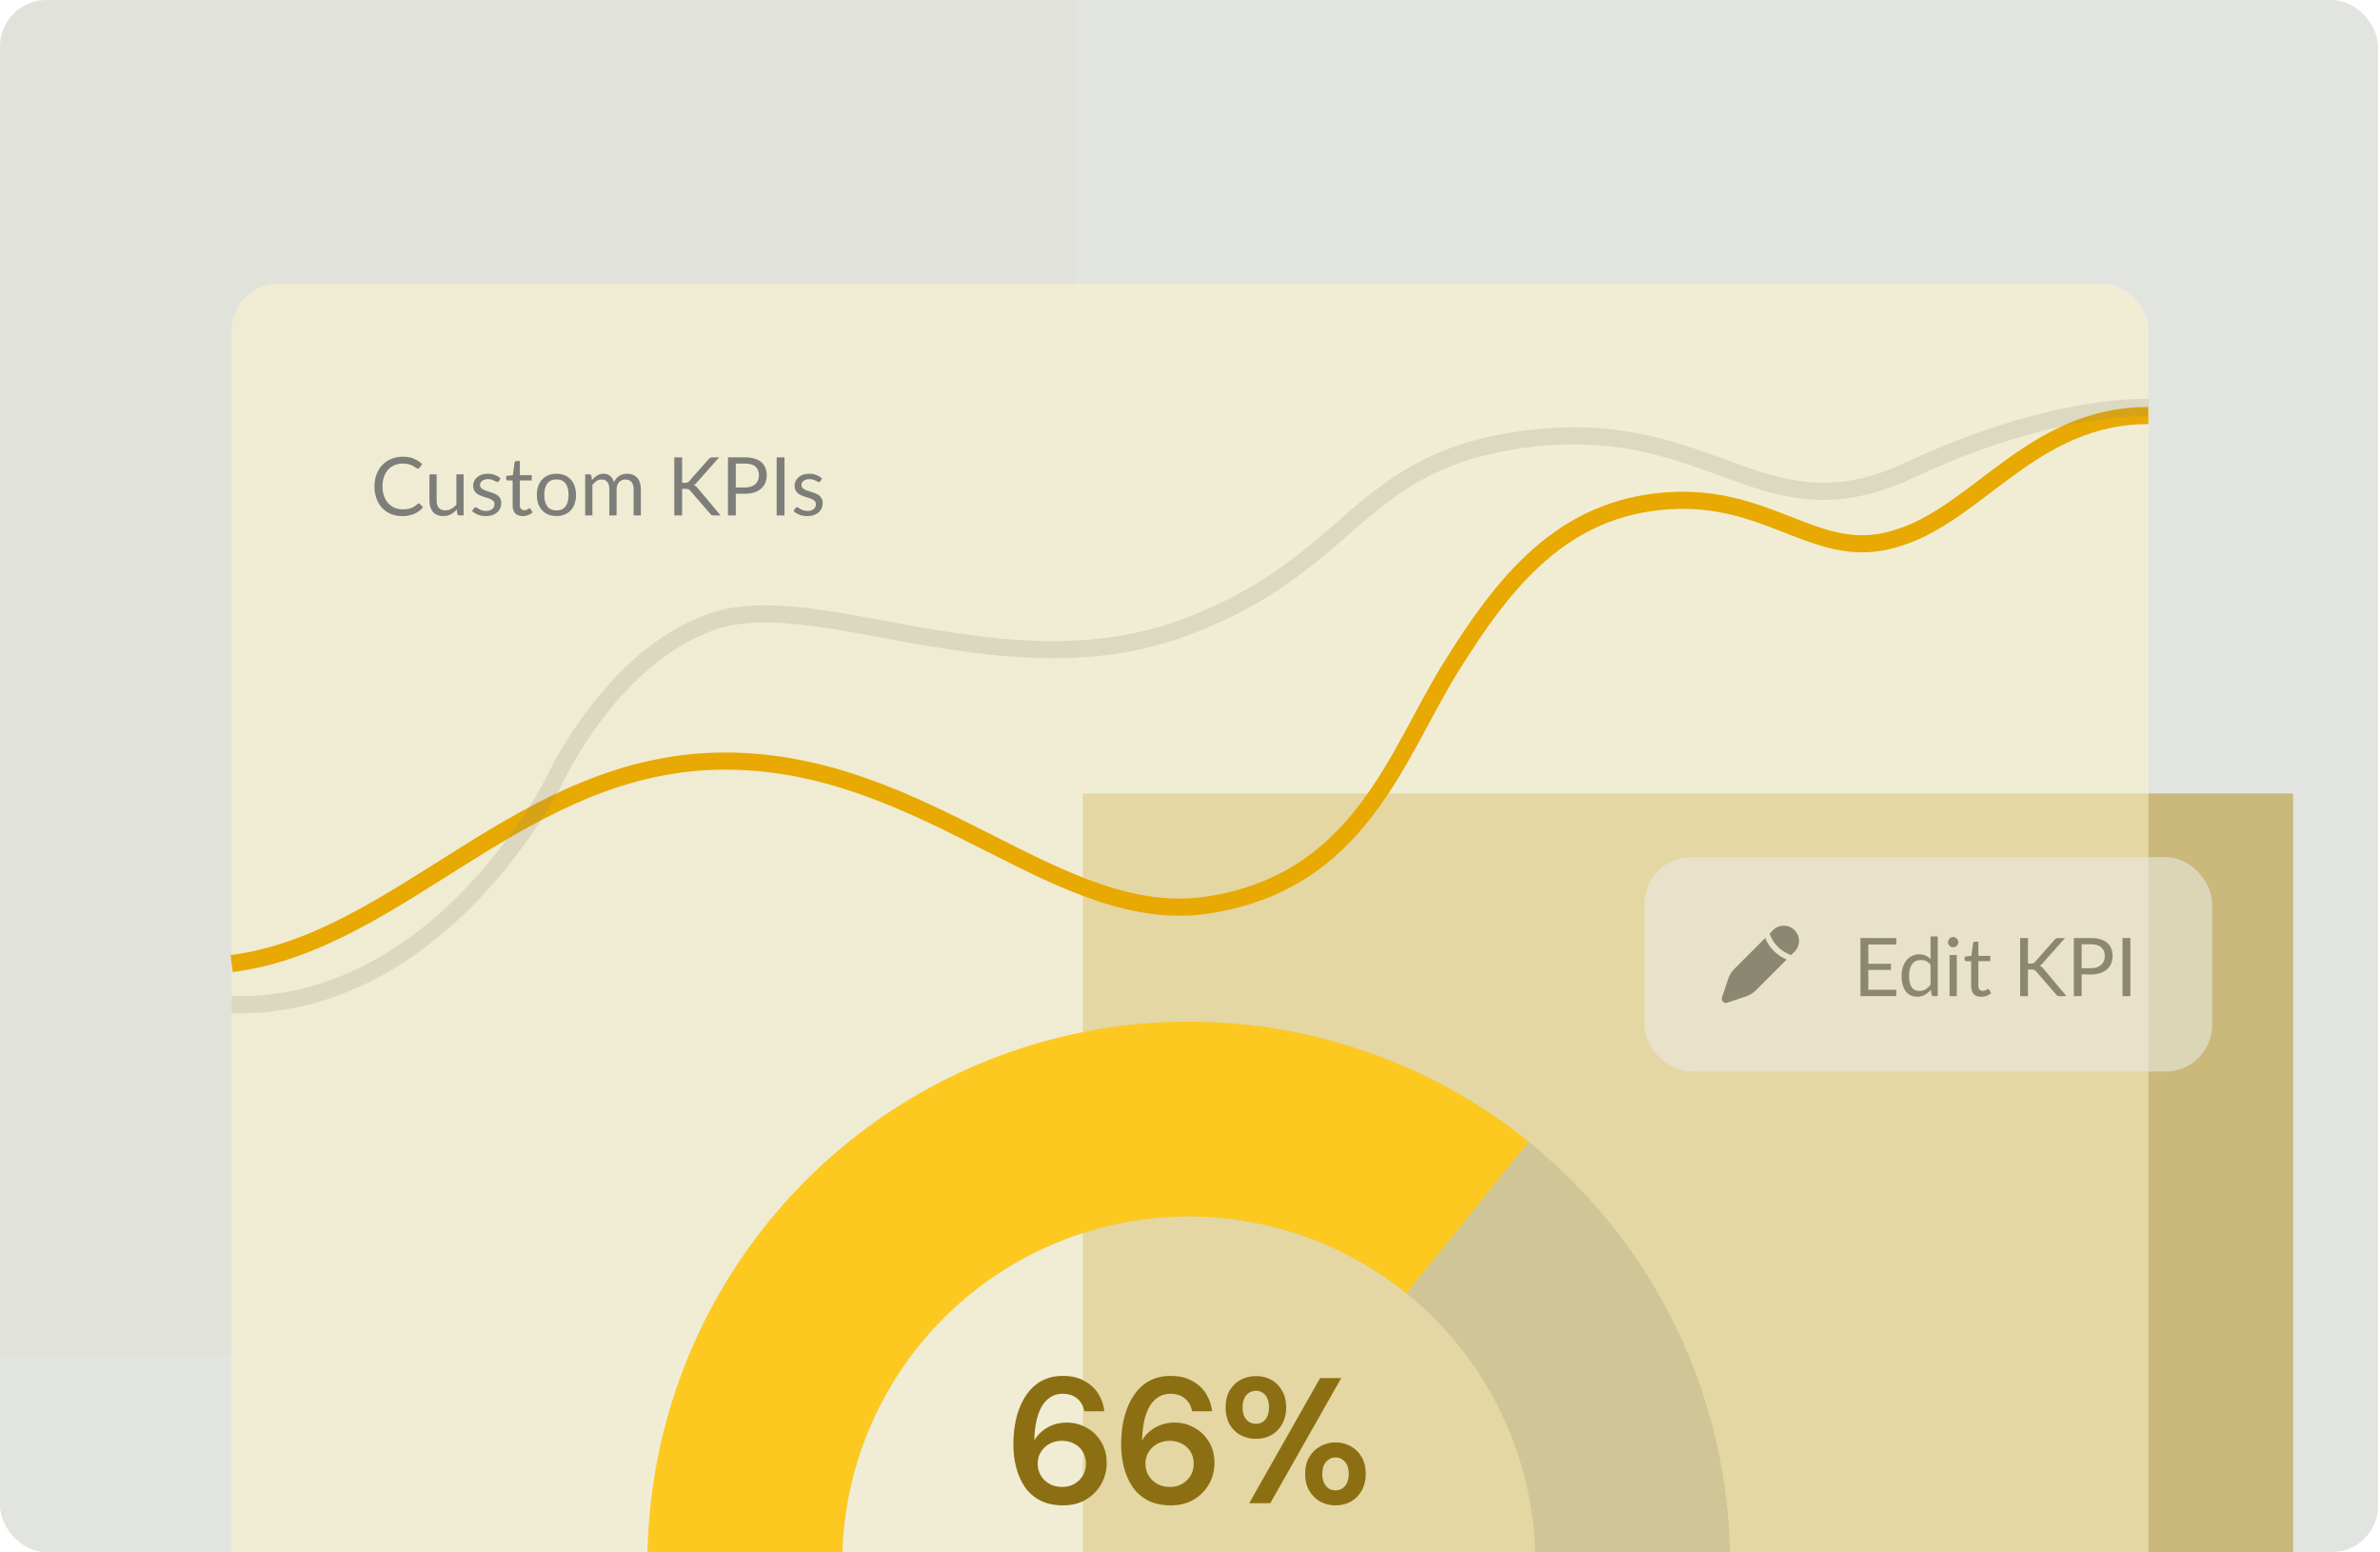 <svg width="411" height="268" viewBox="0 0 411 268" fill="none" xmlns="http://www.w3.org/2000/svg">
<g clip-path="url(#clip0_8249_523)">
<rect width="410.667" height="268" rx="8" fill="#E2E5DF"/>
<g opacity="0.1" filter="url(#filter0_f_8249_523)">
<rect width="234" height="234" transform="translate(-48)" fill="#D9D1AD"/>
</g>
<g opacity="0.5" filter="url(#filter1_f_8249_523)">
<rect width="209" height="209" transform="translate(187 137)" fill="#B18D17"/>
</g>
<rect x="40" y="49" width="331" height="241" rx="8" fill="#FFF6CC" fill-opacity="0.5"/>
<path d="M72.323 86.928C72.398 86.928 72.463 86.958 72.519 87.019L73.058 87.6C72.647 88.076 72.148 88.447 71.56 88.713C70.977 88.979 70.27 89.112 69.439 89.112C68.72 89.112 68.067 88.988 67.479 88.741C66.891 88.489 66.389 88.139 65.974 87.691C65.559 87.238 65.237 86.697 65.008 86.067C64.779 85.437 64.665 84.744 64.665 83.988C64.665 83.232 64.784 82.539 65.022 81.909C65.26 81.279 65.594 80.738 66.023 80.285C66.457 79.832 66.975 79.482 67.577 79.235C68.179 78.983 68.844 78.857 69.572 78.857C70.286 78.857 70.916 78.971 71.462 79.2C72.008 79.429 72.489 79.739 72.904 80.131L72.456 80.754C72.428 80.801 72.391 80.84 72.344 80.873C72.302 80.901 72.244 80.915 72.169 80.915C72.085 80.915 71.982 80.871 71.861 80.782C71.74 80.689 71.581 80.586 71.385 80.474C71.189 80.362 70.944 80.262 70.65 80.173C70.356 80.08 69.994 80.033 69.565 80.033C69.047 80.033 68.573 80.124 68.144 80.306C67.715 80.483 67.344 80.742 67.031 81.083C66.723 81.424 66.483 81.839 66.31 82.329C66.137 82.819 66.051 83.372 66.051 83.988C66.051 84.613 66.14 85.171 66.317 85.661C66.499 86.151 66.744 86.566 67.052 86.907C67.365 87.243 67.731 87.5 68.151 87.677C68.576 87.854 69.033 87.943 69.523 87.943C69.822 87.943 70.09 87.927 70.328 87.894C70.571 87.857 70.792 87.801 70.993 87.726C71.198 87.651 71.387 87.558 71.56 87.446C71.737 87.329 71.912 87.192 72.085 87.033C72.164 86.963 72.244 86.928 72.323 86.928ZM75.405 81.909V86.431C75.405 86.968 75.526 87.383 75.769 87.677C76.016 87.971 76.392 88.118 76.896 88.118C77.26 88.118 77.603 88.032 77.925 87.859C78.247 87.686 78.543 87.446 78.814 87.138V81.909H80.06V89H79.318C79.141 89 79.029 88.914 78.982 88.741L78.884 87.978C78.576 88.319 78.231 88.594 77.848 88.804C77.466 89.009 77.027 89.112 76.532 89.112C76.145 89.112 75.802 89.049 75.503 88.923C75.209 88.792 74.962 88.61 74.761 88.377C74.561 88.144 74.409 87.861 74.306 87.53C74.208 87.199 74.159 86.832 74.159 86.431V81.909H75.405ZM86.166 83.078C86.11 83.181 86.023 83.232 85.907 83.232C85.837 83.232 85.757 83.206 85.669 83.155C85.58 83.104 85.471 83.048 85.34 82.987C85.214 82.922 85.062 82.863 84.885 82.812C84.707 82.756 84.498 82.728 84.255 82.728C84.045 82.728 83.856 82.756 83.688 82.812C83.52 82.863 83.375 82.936 83.254 83.029C83.137 83.122 83.046 83.232 82.981 83.358C82.92 83.479 82.89 83.612 82.89 83.757C82.89 83.939 82.941 84.091 83.044 84.212C83.151 84.333 83.291 84.438 83.464 84.527C83.636 84.616 83.832 84.695 84.052 84.765C84.271 84.83 84.495 84.903 84.724 84.982C84.957 85.057 85.183 85.141 85.403 85.234C85.622 85.327 85.818 85.444 85.991 85.584C86.163 85.724 86.301 85.897 86.404 86.102C86.511 86.303 86.565 86.545 86.565 86.83C86.565 87.157 86.507 87.46 86.39 87.74C86.273 88.015 86.1 88.256 85.872 88.461C85.643 88.662 85.363 88.82 85.032 88.937C84.701 89.054 84.318 89.112 83.884 89.112C83.389 89.112 82.941 89.033 82.54 88.874C82.138 88.711 81.798 88.503 81.518 88.251L81.812 87.775C81.849 87.714 81.894 87.668 81.945 87.635C81.996 87.602 82.061 87.586 82.141 87.586C82.225 87.586 82.314 87.619 82.407 87.684C82.5 87.749 82.612 87.822 82.743 87.901C82.878 87.98 83.041 88.053 83.233 88.118C83.424 88.183 83.662 88.216 83.947 88.216C84.189 88.216 84.402 88.186 84.584 88.125C84.766 88.06 84.918 87.973 85.039 87.866C85.16 87.759 85.249 87.635 85.305 87.495C85.365 87.355 85.396 87.206 85.396 87.047C85.396 86.851 85.342 86.69 85.235 86.564C85.132 86.433 84.995 86.324 84.822 86.235C84.649 86.142 84.451 86.062 84.227 85.997C84.007 85.927 83.781 85.855 83.548 85.78C83.319 85.705 83.093 85.621 82.869 85.528C82.65 85.43 82.454 85.309 82.281 85.164C82.108 85.019 81.968 84.842 81.861 84.632C81.758 84.417 81.707 84.158 81.707 83.855C81.707 83.584 81.763 83.325 81.875 83.078C81.987 82.826 82.15 82.607 82.365 82.42C82.579 82.229 82.843 82.077 83.156 81.965C83.469 81.853 83.826 81.797 84.227 81.797C84.694 81.797 85.111 81.872 85.48 82.021C85.853 82.166 86.175 82.366 86.446 82.623L86.166 83.078ZM90.269 89.112C89.71 89.112 89.278 88.956 88.975 88.643C88.676 88.33 88.526 87.88 88.526 87.292V82.952H87.672C87.598 82.952 87.535 82.931 87.484 82.889C87.432 82.842 87.406 82.772 87.406 82.679V82.182L88.569 82.035L88.856 79.844C88.87 79.774 88.9 79.718 88.947 79.676C88.998 79.629 89.063 79.606 89.142 79.606H89.772V82.049H91.823V82.952H89.772V87.208C89.772 87.507 89.845 87.728 89.99 87.873C90.134 88.018 90.321 88.09 90.549 88.09C90.68 88.09 90.792 88.074 90.885 88.041C90.984 88.004 91.067 87.964 91.138 87.922C91.207 87.88 91.266 87.843 91.312 87.81C91.364 87.773 91.408 87.754 91.445 87.754C91.511 87.754 91.569 87.794 91.621 87.873L91.984 88.468C91.77 88.669 91.511 88.827 91.207 88.944C90.904 89.056 90.591 89.112 90.269 89.112ZM96.099 81.797C96.617 81.797 97.084 81.883 97.499 82.056C97.914 82.229 98.269 82.474 98.563 82.791C98.857 83.108 99.081 83.493 99.235 83.946C99.394 84.394 99.473 84.896 99.473 85.451C99.473 86.011 99.394 86.515 99.235 86.963C99.081 87.411 98.857 87.794 98.563 88.111C98.269 88.428 97.914 88.673 97.499 88.846C97.084 89.014 96.617 89.098 96.099 89.098C95.576 89.098 95.105 89.014 94.685 88.846C94.27 88.673 93.915 88.428 93.621 88.111C93.327 87.794 93.101 87.411 92.942 86.963C92.788 86.515 92.711 86.011 92.711 85.451C92.711 84.896 92.788 84.394 92.942 83.946C93.101 83.493 93.327 83.108 93.621 82.791C93.915 82.474 94.27 82.229 94.685 82.056C95.105 81.883 95.576 81.797 96.099 81.797ZM96.099 88.125C96.799 88.125 97.322 87.892 97.667 87.425C98.012 86.954 98.185 86.298 98.185 85.458C98.185 84.613 98.012 83.955 97.667 83.484C97.322 83.013 96.799 82.777 96.099 82.777C95.744 82.777 95.434 82.838 95.168 82.959C94.907 83.08 94.687 83.255 94.51 83.484C94.337 83.713 94.207 83.995 94.118 84.331C94.034 84.662 93.992 85.038 93.992 85.458C93.992 86.298 94.165 86.954 94.51 87.425C94.86 87.892 95.39 88.125 96.099 88.125ZM101.053 89V81.909H101.802C101.98 81.909 102.089 81.995 102.131 82.168L102.222 82.896C102.484 82.574 102.778 82.31 103.104 82.105C103.431 81.9 103.809 81.797 104.238 81.797C104.714 81.797 105.099 81.93 105.393 82.196C105.692 82.462 105.907 82.821 106.037 83.274C106.14 83.017 106.271 82.796 106.429 82.609C106.593 82.422 106.775 82.268 106.975 82.147C107.176 82.026 107.388 81.937 107.612 81.881C107.841 81.825 108.072 81.797 108.305 81.797C108.679 81.797 109.01 81.858 109.299 81.979C109.593 82.096 109.841 82.268 110.041 82.497C110.247 82.726 110.403 83.008 110.51 83.344C110.618 83.675 110.671 84.056 110.671 84.485V89H109.418V84.485C109.418 83.93 109.297 83.51 109.054 83.225C108.812 82.936 108.462 82.791 108.004 82.791C107.799 82.791 107.603 82.828 107.416 82.903C107.234 82.973 107.073 83.078 106.933 83.218C106.793 83.358 106.681 83.535 106.597 83.75C106.518 83.96 106.478 84.205 106.478 84.485V89H105.225V84.485C105.225 83.916 105.111 83.491 104.882 83.211C104.654 82.931 104.32 82.791 103.881 82.791C103.573 82.791 103.289 82.875 103.027 83.043C102.766 83.206 102.526 83.43 102.306 83.715V89H101.053ZM117.792 83.365H118.303C118.48 83.365 118.623 83.344 118.73 83.302C118.837 83.255 118.935 83.178 119.024 83.071L122.363 79.291C122.456 79.17 122.554 79.086 122.657 79.039C122.76 78.992 122.886 78.969 123.035 78.969H124.183L120.361 83.288C120.268 83.4 120.177 83.493 120.088 83.568C120.004 83.638 119.913 83.696 119.815 83.743C119.941 83.785 120.055 83.848 120.158 83.932C120.261 84.011 120.361 84.116 120.459 84.247L124.449 89H123.273C123.184 89 123.107 88.995 123.042 88.986C122.981 88.972 122.928 88.953 122.881 88.93C122.834 88.902 122.792 88.872 122.755 88.839C122.722 88.802 122.69 88.76 122.657 88.713L119.199 84.73C119.106 84.613 119.005 84.532 118.898 84.485C118.791 84.434 118.627 84.408 118.408 84.408H117.792V89H116.441V78.969H117.792V83.365ZM127.062 85.248V89H125.711V78.969H128.672C129.306 78.969 129.857 79.044 130.324 79.193C130.795 79.338 131.185 79.545 131.493 79.816C131.801 80.087 132.029 80.413 132.179 80.796C132.333 81.179 132.41 81.606 132.41 82.077C132.41 82.544 132.328 82.971 132.165 83.358C132.001 83.745 131.761 84.079 131.444 84.359C131.131 84.639 130.741 84.858 130.275 85.017C129.813 85.171 129.278 85.248 128.672 85.248H127.062ZM127.062 84.17H128.672C129.059 84.17 129.4 84.119 129.694 84.016C129.992 83.913 130.242 83.771 130.443 83.589C130.648 83.402 130.802 83.181 130.905 82.924C131.007 82.667 131.059 82.385 131.059 82.077C131.059 81.438 130.86 80.938 130.464 80.579C130.072 80.22 129.474 80.04 128.672 80.04H127.062V84.17ZM135.477 89H134.119V78.969H135.477V89ZM141.674 83.078C141.618 83.181 141.531 83.232 141.415 83.232C141.345 83.232 141.265 83.206 141.177 83.155C141.088 83.104 140.978 83.048 140.848 82.987C140.722 82.922 140.57 82.863 140.393 82.812C140.215 82.756 140.005 82.728 139.763 82.728C139.553 82.728 139.364 82.756 139.196 82.812C139.028 82.863 138.883 82.936 138.762 83.029C138.645 83.122 138.554 83.232 138.489 83.358C138.428 83.479 138.398 83.612 138.398 83.757C138.398 83.939 138.449 84.091 138.552 84.212C138.659 84.333 138.799 84.438 138.972 84.527C139.144 84.616 139.34 84.695 139.56 84.765C139.779 84.83 140.003 84.903 140.232 84.982C140.465 85.057 140.691 85.141 140.911 85.234C141.13 85.327 141.326 85.444 141.499 85.584C141.671 85.724 141.809 85.897 141.912 86.102C142.019 86.303 142.073 86.545 142.073 86.83C142.073 87.157 142.014 87.46 141.898 87.74C141.781 88.015 141.608 88.256 141.38 88.461C141.151 88.662 140.871 88.82 140.54 88.937C140.208 89.054 139.826 89.112 139.392 89.112C138.897 89.112 138.449 89.033 138.048 88.874C137.646 88.711 137.306 88.503 137.026 88.251L137.32 87.775C137.357 87.714 137.401 87.668 137.453 87.635C137.504 87.602 137.569 87.586 137.649 87.586C137.733 87.586 137.821 87.619 137.915 87.684C138.008 87.749 138.12 87.822 138.251 87.901C138.386 87.98 138.549 88.053 138.741 88.118C138.932 88.183 139.17 88.216 139.455 88.216C139.697 88.216 139.91 88.186 140.092 88.125C140.274 88.06 140.425 87.973 140.547 87.866C140.668 87.759 140.757 87.635 140.813 87.495C140.873 87.355 140.904 87.206 140.904 87.047C140.904 86.851 140.85 86.69 140.743 86.564C140.64 86.433 140.502 86.324 140.33 86.235C140.157 86.142 139.959 86.062 139.735 85.997C139.515 85.927 139.289 85.855 139.056 85.78C138.827 85.705 138.601 85.621 138.377 85.528C138.157 85.43 137.961 85.309 137.789 85.164C137.616 85.019 137.476 84.842 137.369 84.632C137.266 84.417 137.215 84.158 137.215 83.855C137.215 83.584 137.271 83.325 137.383 83.078C137.495 82.826 137.658 82.607 137.873 82.42C138.087 82.229 138.351 82.077 138.664 81.965C138.976 81.853 139.333 81.797 139.735 81.797C140.201 81.797 140.619 81.872 140.988 82.021C141.361 82.166 141.683 82.366 141.954 82.623L141.674 83.078Z" fill="#7D7E7A"/>
<g clip-path="url(#clip1_8249_523)">
<path opacity="0.2" d="M298.768 269.892C298.768 257.616 296.351 245.461 291.653 234.119C286.955 222.778 280.07 212.473 271.389 203.793C262.709 195.113 252.404 188.227 241.063 183.53C229.722 178.832 217.566 176.414 205.291 176.414C193.015 176.414 180.86 178.832 169.518 183.53C158.177 188.227 147.872 195.113 139.192 203.793C130.512 212.473 123.626 222.778 118.929 234.119C114.231 245.461 111.813 257.616 111.813 269.892L145.433 269.892C145.433 262.031 146.982 254.248 149.99 246.985C152.998 239.723 157.407 233.124 162.965 227.566C168.523 222.008 175.122 217.599 182.384 214.591C189.646 211.583 197.43 210.034 205.291 210.034C213.151 210.034 220.935 211.583 228.197 214.591C235.459 217.599 242.058 222.008 247.616 227.566C253.175 233.124 257.584 239.723 260.592 246.985C263.6 254.248 265.148 262.031 265.148 269.892H298.768Z" fill="#7E7E6A"/>
<path d="M263.983 197.137C249.594 185.529 232.085 178.448 213.671 176.791C195.258 175.133 176.766 178.973 160.535 187.825C144.303 196.677 131.061 210.143 122.483 226.521C113.906 242.898 110.377 261.452 112.343 279.835L145.773 276.259C144.514 264.487 146.773 252.607 152.266 242.12C157.759 231.632 166.238 223.009 176.632 217.341C187.025 211.673 198.866 209.214 210.657 210.275C222.448 211.337 233.66 215.871 242.874 223.304L263.983 197.137Z" fill="#FDC921"/>
<path d="M183.612 259.92C182.007 259.92 180.648 259.621 179.537 259.024C178.446 258.427 177.571 257.635 176.912 256.647C176.254 255.638 175.77 254.517 175.461 253.282C175.152 252.047 174.998 250.781 174.998 249.484C174.998 247.076 175.338 244.986 176.017 243.216C176.696 241.425 177.664 240.036 178.919 239.048C180.195 238.06 181.729 237.566 183.52 237.566C185.002 237.566 186.247 237.854 187.256 238.43C188.285 238.986 189.088 239.727 189.664 240.653C190.24 241.58 190.59 242.588 190.714 243.679H187.256C187.07 242.712 186.648 241.971 185.99 241.456C185.352 240.921 184.518 240.653 183.489 240.653C182.563 240.653 181.739 240.942 181.019 241.518C180.298 242.094 179.732 242.959 179.321 244.111C178.909 245.264 178.672 246.726 178.61 248.496C178.61 248.537 178.61 248.578 178.61 248.619C178.61 248.64 178.61 248.671 178.61 248.712C178.94 248.115 179.382 247.59 179.938 247.137C180.494 246.664 181.132 246.293 181.852 246.026C182.593 245.758 183.386 245.624 184.23 245.624C185.444 245.624 186.566 245.913 187.595 246.489C188.645 247.045 189.489 247.847 190.127 248.897C190.786 249.947 191.115 251.182 191.115 252.602C191.115 253.899 190.806 255.103 190.189 256.215C189.571 257.326 188.697 258.222 187.564 258.901C186.432 259.58 185.115 259.92 183.612 259.92ZM183.396 256.74C184.199 256.74 184.909 256.565 185.527 256.215C186.144 255.865 186.628 255.391 186.978 254.794C187.348 254.198 187.534 253.518 187.534 252.757C187.534 251.954 187.348 251.254 186.978 250.657C186.628 250.06 186.134 249.597 185.496 249.268C184.878 248.938 184.168 248.774 183.365 248.774C182.583 248.774 181.873 248.949 181.235 249.299C180.617 249.628 180.123 250.091 179.753 250.688C179.382 251.285 179.197 251.964 179.197 252.726C179.197 253.508 179.382 254.198 179.753 254.794C180.123 255.391 180.617 255.865 181.235 256.215C181.873 256.565 182.593 256.74 183.396 256.74ZM202.225 259.92C200.619 259.92 199.261 259.621 198.149 259.024C197.058 258.427 196.183 257.635 195.525 256.647C194.866 255.638 194.382 254.517 194.073 253.282C193.765 252.047 193.61 250.781 193.61 249.484C193.61 247.076 193.95 244.986 194.629 243.216C195.308 241.425 196.276 240.036 197.532 239.048C198.808 238.06 200.341 237.566 202.132 237.566C203.614 237.566 204.859 237.854 205.868 238.43C206.897 238.986 207.7 239.727 208.276 240.653C208.853 241.58 209.203 242.588 209.326 243.679H205.868C205.683 242.712 205.261 241.971 204.602 241.456C203.964 240.921 203.13 240.653 202.101 240.653C201.175 240.653 200.351 240.942 199.631 241.518C198.911 242.094 198.345 242.959 197.933 244.111C197.521 245.264 197.285 246.726 197.223 248.496C197.223 248.537 197.223 248.578 197.223 248.619C197.223 248.64 197.223 248.671 197.223 248.712C197.552 248.115 197.995 247.59 198.55 247.137C199.106 246.664 199.744 246.293 200.465 246.026C201.206 245.758 201.998 245.624 202.842 245.624C204.057 245.624 205.178 245.913 206.208 246.489C207.257 247.045 208.101 247.847 208.739 248.897C209.398 249.947 209.727 251.182 209.727 252.602C209.727 253.899 209.419 255.103 208.801 256.215C208.184 257.326 207.309 258.222 206.177 258.901C205.045 259.58 203.727 259.92 202.225 259.92ZM202.008 256.74C202.811 256.74 203.521 256.565 204.139 256.215C204.756 255.865 205.24 255.391 205.59 254.794C205.961 254.198 206.146 253.518 206.146 252.757C206.146 251.954 205.961 251.254 205.59 250.657C205.24 250.06 204.746 249.597 204.108 249.268C203.491 248.938 202.78 248.774 201.978 248.774C201.195 248.774 200.485 248.949 199.847 249.299C199.23 249.628 198.736 250.091 198.365 250.688C197.995 251.285 197.809 251.964 197.809 252.726C197.809 253.508 197.995 254.198 198.365 254.794C198.736 255.391 199.23 255.865 199.847 256.215C200.485 256.565 201.206 256.74 202.008 256.74ZM215.719 259.549L227.976 237.936H231.62L219.362 259.549H215.719ZM230.632 259.92C229.664 259.92 228.779 259.704 227.976 259.271C227.194 258.819 226.566 258.191 226.093 257.388C225.62 256.565 225.383 255.597 225.383 254.486C225.383 253.354 225.62 252.386 226.093 251.583C226.566 250.781 227.194 250.163 227.976 249.731C228.779 249.278 229.664 249.052 230.632 249.052C231.64 249.052 232.525 249.278 233.287 249.731C234.069 250.163 234.687 250.781 235.14 251.583C235.613 252.386 235.85 253.354 235.85 254.486C235.85 255.597 235.613 256.565 235.14 257.388C234.687 258.191 234.069 258.819 233.287 259.271C232.505 259.704 231.62 259.92 230.632 259.92ZM230.601 257.326C231.033 257.326 231.424 257.223 231.774 257.018C232.124 256.791 232.402 256.472 232.608 256.06C232.814 255.628 232.917 255.103 232.917 254.486C232.917 253.848 232.814 253.323 232.608 252.911C232.402 252.499 232.124 252.191 231.774 251.985C231.445 251.758 231.064 251.645 230.632 251.645C230.22 251.645 229.839 251.758 229.489 251.985C229.139 252.191 228.862 252.499 228.656 252.911C228.45 253.323 228.347 253.848 228.347 254.486C228.347 255.103 228.45 255.628 228.656 256.06C228.862 256.472 229.129 256.791 229.458 257.018C229.808 257.223 230.189 257.326 230.601 257.326ZM216.892 248.434C215.904 248.434 215.009 248.218 214.206 247.786C213.424 247.353 212.796 246.726 212.322 245.902C211.87 245.079 211.643 244.111 211.643 243C211.643 241.888 211.87 240.931 212.322 240.128C212.796 239.305 213.434 238.677 214.237 238.245C215.04 237.813 215.925 237.597 216.892 237.597C217.88 237.597 218.765 237.813 219.547 238.245C220.33 238.677 220.947 239.305 221.4 240.128C221.873 240.931 222.11 241.888 222.11 243C222.11 244.111 221.873 245.079 221.4 245.902C220.947 246.726 220.33 247.353 219.547 247.786C218.765 248.218 217.88 248.434 216.892 248.434ZM216.861 245.84C217.293 245.84 217.685 245.738 218.034 245.532C218.384 245.305 218.652 244.986 218.837 244.575C219.043 244.142 219.146 243.617 219.146 243C219.146 242.382 219.043 241.858 218.837 241.425C218.652 240.993 218.384 240.674 218.034 240.468C217.685 240.242 217.304 240.128 216.892 240.128C216.48 240.128 216.089 240.242 215.719 240.468C215.369 240.674 215.091 240.993 214.885 241.425C214.679 241.858 214.576 242.382 214.576 243C214.576 243.617 214.679 244.142 214.885 244.575C215.091 244.986 215.369 245.305 215.719 245.532C216.069 245.738 216.449 245.84 216.861 245.84Z" fill="#8B6F12"/>
</g>
<rect x="284" y="148" width="98" height="37" rx="8" fill="#E7E9E3" fill-opacity="0.6"/>
<path d="M303.6 170.607L308.531 165.677C307.701 165.33 306.948 164.824 306.313 164.187C305.676 163.553 305.17 162.799 304.823 161.969L299.893 166.9C299.508 167.285 299.315 167.477 299.15 167.689C298.955 167.94 298.788 168.21 298.651 168.497C298.535 168.739 298.449 168.998 298.277 169.514L297.369 172.236C297.328 172.361 297.321 172.494 297.352 172.622C297.382 172.75 297.447 172.867 297.54 172.96C297.633 173.053 297.75 173.118 297.878 173.149C298.006 173.179 298.139 173.172 298.264 173.131L300.986 172.223C301.503 172.051 301.761 171.965 302.003 171.849C302.291 171.712 302.56 171.546 302.811 171.35C303.023 171.185 303.215 170.992 303.6 170.607ZM309.899 164.309C310.39 163.817 310.667 163.15 310.667 162.455C310.667 161.76 310.39 161.093 309.899 160.601C309.407 160.11 308.74 159.833 308.045 159.833C307.35 159.833 306.683 160.11 306.191 160.601L305.6 161.193L305.625 161.267C305.917 162.1 306.394 162.857 307.02 163.48C307.661 164.125 308.445 164.611 309.307 164.9L309.899 164.309Z" fill="#8C8770"/>
<path d="M327.462 161.969V163.075H322.639V166.407H326.545V167.471H322.639V170.894H327.469L327.462 172H321.281V161.969H327.462ZM333.89 172C333.713 172 333.601 171.914 333.554 171.741L333.442 170.88C333.139 171.249 332.791 171.545 332.399 171.769C332.012 171.988 331.566 172.098 331.062 172.098C330.656 172.098 330.288 172.021 329.956 171.867C329.625 171.708 329.343 171.477 329.109 171.174C328.876 170.871 328.696 170.493 328.57 170.04C328.444 169.587 328.381 169.067 328.381 168.479C328.381 167.956 328.451 167.471 328.591 167.023C328.731 166.57 328.932 166.178 329.193 165.847C329.455 165.516 329.774 165.257 330.152 165.07C330.535 164.879 330.964 164.783 331.44 164.783C331.874 164.783 332.245 164.858 332.553 165.007C332.866 165.152 333.144 165.357 333.386 165.623V161.689H334.632V172H333.89ZM331.468 171.09C331.879 171.09 332.236 170.997 332.539 170.81C332.847 170.623 333.13 170.36 333.386 170.019V166.596C333.153 166.288 332.901 166.071 332.63 165.945C332.36 165.819 332.056 165.756 331.72 165.756C331.062 165.756 330.556 165.992 330.201 166.463C329.847 166.934 329.669 167.606 329.669 168.479C329.669 168.941 329.709 169.338 329.788 169.669C329.868 169.996 329.984 170.266 330.138 170.481C330.292 170.691 330.481 170.845 330.705 170.943C330.929 171.041 331.184 171.09 331.468 171.09ZM337.916 164.909V172H336.67V164.909H337.916ZM338.182 162.683C338.182 162.804 338.157 162.919 338.105 163.026C338.059 163.129 337.993 163.222 337.909 163.306C337.83 163.385 337.734 163.448 337.622 163.495C337.515 163.542 337.401 163.565 337.279 163.565C337.158 163.565 337.044 163.542 336.936 163.495C336.834 163.448 336.743 163.385 336.663 163.306C336.584 163.222 336.521 163.129 336.474 163.026C336.428 162.919 336.404 162.804 336.404 162.683C336.404 162.562 336.428 162.447 336.474 162.34C336.521 162.228 336.584 162.132 336.663 162.053C336.743 161.969 336.834 161.904 336.936 161.857C337.044 161.81 337.158 161.787 337.279 161.787C337.401 161.787 337.515 161.81 337.622 161.857C337.734 161.904 337.83 161.969 337.909 162.053C337.993 162.132 338.059 162.228 338.105 162.34C338.157 162.447 338.182 162.562 338.182 162.683ZM342.141 172.112C341.581 172.112 341.149 171.956 340.846 171.643C340.547 171.33 340.398 170.88 340.398 170.292V165.952H339.544C339.469 165.952 339.406 165.931 339.355 165.889C339.303 165.842 339.278 165.772 339.278 165.679V165.182L340.44 165.035L340.727 162.844C340.741 162.774 340.771 162.718 340.818 162.676C340.869 162.629 340.934 162.606 341.014 162.606H341.644V165.049H343.695V165.952H341.644V170.208C341.644 170.507 341.716 170.728 341.861 170.873C342.005 171.018 342.192 171.09 342.421 171.09C342.551 171.09 342.663 171.074 342.757 171.041C342.855 171.004 342.939 170.964 343.009 170.922C343.079 170.88 343.137 170.843 343.184 170.81C343.235 170.773 343.279 170.754 343.317 170.754C343.382 170.754 343.44 170.794 343.492 170.873L343.856 171.468C343.641 171.669 343.382 171.827 343.079 171.944C342.775 172.056 342.463 172.112 342.141 172.112ZM350.208 166.365H350.719C350.897 166.365 351.039 166.344 351.146 166.302C351.254 166.255 351.352 166.178 351.44 166.071L354.779 162.291C354.873 162.17 354.971 162.086 355.073 162.039C355.176 161.992 355.302 161.969 355.451 161.969H356.599L352.777 166.288C352.684 166.4 352.593 166.493 352.504 166.568C352.42 166.638 352.329 166.696 352.231 166.743C352.357 166.785 352.472 166.848 352.574 166.932C352.677 167.011 352.777 167.116 352.875 167.247L356.865 172H355.689C355.601 172 355.524 171.995 355.458 171.986C355.398 171.972 355.344 171.953 355.297 171.93C355.251 171.902 355.209 171.872 355.171 171.839C355.139 171.802 355.106 171.76 355.073 171.713L351.615 167.73C351.522 167.613 351.422 167.532 351.314 167.485C351.207 167.434 351.044 167.408 350.824 167.408H350.208V172H348.857V161.969H350.208V166.365ZM359.478 168.248V172H358.127V161.969H361.088C361.722 161.969 362.273 162.044 362.74 162.193C363.211 162.338 363.601 162.545 363.909 162.816C364.217 163.087 364.445 163.413 364.595 163.796C364.749 164.179 364.826 164.606 364.826 165.077C364.826 165.544 364.744 165.971 364.581 166.358C364.417 166.745 364.177 167.079 363.86 167.359C363.547 167.639 363.157 167.858 362.691 168.017C362.229 168.171 361.694 168.248 361.088 168.248H359.478ZM359.478 167.17H361.088C361.475 167.17 361.816 167.119 362.11 167.016C362.408 166.913 362.658 166.771 362.859 166.589C363.064 166.402 363.218 166.181 363.321 165.924C363.423 165.667 363.475 165.385 363.475 165.077C363.475 164.438 363.276 163.938 362.88 163.579C362.488 163.22 361.89 163.04 361.088 163.04H359.478V167.17ZM367.893 172H366.535V161.969H367.893V172Z" fill="#8C8770"/>
<path d="M40 166.378C69.505 162.537 90.144 131.411 125.218 131.411C160.293 131.411 182.902 160.405 208.904 156.216C234.905 152.028 241.094 130.465 250.447 115.37C259.801 100.276 269.853 87.731 287.95 86.473C306.047 85.215 313.945 97.334 327.611 92.914C341.541 88.789 350.994 71.741 371 71.741" stroke="#E8A902" stroke-width="2.958"/>
<path d="M40 173.471C76.155 174.398 95.721 134.769 95.721 134.769C95.721 134.769 106.008 112.374 124.04 107.018C142.073 101.663 173.897 119.598 204.253 108.453C234.608 97.307 233.776 79.041 264.964 75.635C296.151 72.229 304.685 92.928 329.734 81.186C354.783 69.443 371 70.372 371 70.372" stroke="#8C8770" stroke-opacity="0.2" stroke-width="2.958"/>
</g>
<defs>
<filter id="filter0_f_8249_523" x="-148" y="-100" width="434" height="434" filterUnits="userSpaceOnUse" color-interpolation-filters="sRGB">
<feFlood flood-opacity="0" result="BackgroundImageFix"/>
<feBlend mode="normal" in="SourceGraphic" in2="BackgroundImageFix" result="shape"/>
<feGaussianBlur stdDeviation="50" result="effect1_foregroundBlur_8249_523"/>
</filter>
<filter id="filter1_f_8249_523" x="87" y="37" width="409" height="409" filterUnits="userSpaceOnUse" color-interpolation-filters="sRGB">
<feFlood flood-opacity="0" result="BackgroundImageFix"/>
<feBlend mode="normal" in="SourceGraphic" in2="BackgroundImageFix" result="shape"/>
<feGaussianBlur stdDeviation="50" result="effect1_foregroundBlur_8249_523"/>
</filter>
<clipPath id="clip0_8249_523">
<rect width="410.667" height="268" rx="8" fill="white"/>
</clipPath>
<clipPath id="clip1_8249_523">
<rect width="211.417" height="103.088" fill="white" transform="translate(99.582 167)"/>
</clipPath>
</defs>
</svg>
